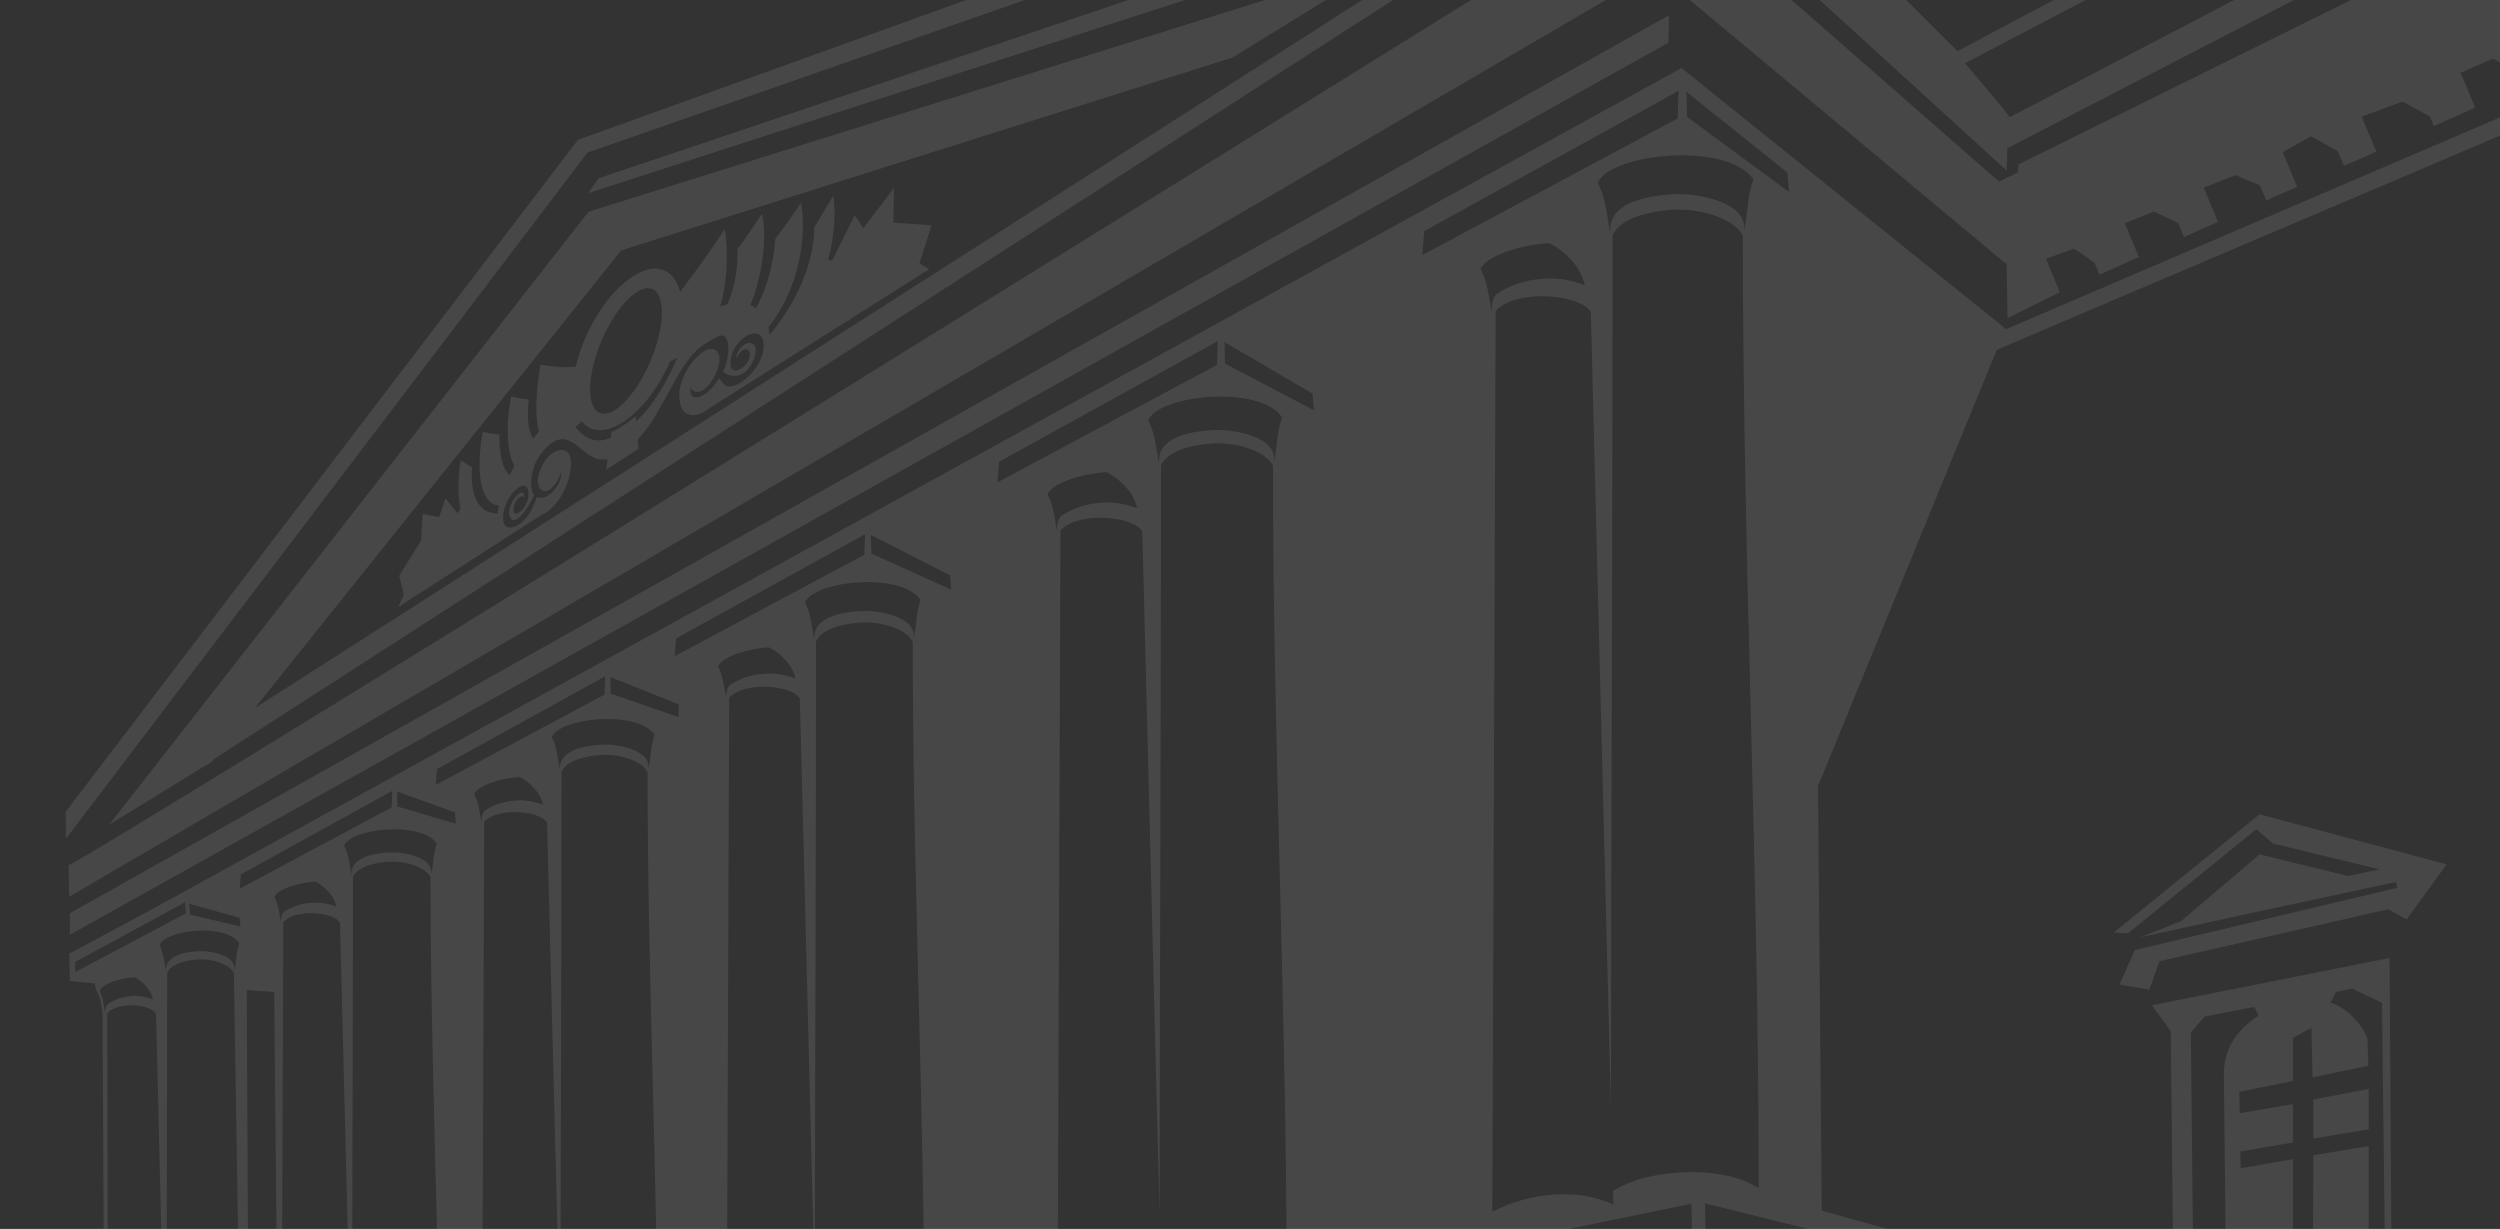 <?xml version="1.0" encoding="UTF-8"?> <svg xmlns="http://www.w3.org/2000/svg" width="1363" height="670" viewBox="0 0 1363 670" fill="none"><rect x="0" y="0" width="1363" height="670" fill="#333333" stroke="none"/><path opacity="0.1" fill-rule="evenodd" clip-rule="evenodd" d="M326.44 97.174L874.493 -87.255V-74.05L116.736 413.769L115.613 415.17L59.487 449.676L320.866 115.431L757.168 -21.125L671.949 31.384L338.689 136.508L138.878 386.107L841.751 -63.351L320.654 105.318L326.44 97.17V97.174ZM39.053 868.177L39.384 868.228L39.418 865.413L924.673 720.331V719.456L1139.07 752.922L1138.79 775.226L924.673 753.929L45.203 882.227L44.411 1043.03L91.878 1042.07C91.823 1028.66 92.225 969.047 92.391 959.154C92.56 948.709 92.7 938.26 92.819 927.802L92.67 926.719C104.907 917.37 120.174 913.748 137.581 919.166L138.484 1041.12L196.45 1039.95C196.39 1023.84 196.835 958.313 197.022 947.354C197.208 935.64 197.369 923.93 197.501 912.211L197.335 910.988C211.047 900.505 228.162 896.45 247.68 902.522L248.685 1038.89L313.707 1037.57C313.64 1018.28 314.224 960.572 314.462 945.792C314.72 929.895 314.928 913.995 315.106 898.106L314.886 896.438C333.077 882.21 355.804 876.711 381.701 884.944L383.036 1036.17L459.706 1034.6C459.634 1012.04 460.389 964.945 460.707 945.894C461.046 925.191 461.321 904.484 461.563 883.772L461.262 881.615C485.498 863.073 515.769 855.906 550.262 866.644L552.029 1032.74L648.544 1030.77C648.455 1004.02 649.518 977.241 649.951 950.479C650.434 921.255 650.837 892.039 651.163 862.814L650.743 859.766C684.944 833.607 727.651 823.493 776.33 838.634L778.809 1028.13L924.8 1025.17L992.192 1025.48L994.031 837.505C1030.41 822.364 1062.32 832.465 1087.89 858.637L1087.57 861.677C1087.81 890.897 1088.11 920.126 1088.48 949.342C1088.79 974.868 1089.52 1000.4 1089.53 1025.93L1362.99 1027.19V1056.02L0.136 1061L0 1043.93L34.785 1043.23L39.053 868.177ZM1302.78 522.294L1303.78 676.36L1300.21 676.9L1298.66 546.725L1282.35 538.942L1273.52 540.857L1270.62 546.636C1279.23 549.48 1286.95 557.161 1290.65 565.929L1291.26 581.104L1260.78 587.324L1260.19 560.244L1259.36 560.834L1250.08 565.865V589.387L1220.88 595.26L1221.09 606.936L1250.09 601.968V622.862L1221.45 627.826L1221.6 636.912L1250.09 631.991V684.462L1235.14 686.716L1213.58 689.637L1212.44 583.855C1213.37 566.99 1224.41 558.24 1231.35 553.765C1230.59 552.168 1229.83 550.576 1229.07 548.979L1201.99 554.257L1194.44 562.817L1195.78 692.622L1184.87 693.798L1183.5 562.184L1173.28 548.088L1302.78 522.294H1302.78ZM1196.04 914.907L1304.44 912.173L1304.24 904.208L1195.84 906.942L1196.04 914.907ZM1220.03 767.363L1220.53 801.814L1252.47 799.338L1252.11 764.059L1259.4 763.308L1259.76 798.778L1289.83 796.447L1289.33 760.229L1362.99 752.651V725.859L1139.92 752.578L1140.18 775.574L1220.02 767.363H1220.03ZM1195.17 899.431L1304.99 896.692L1304.9 893.249L1291.2 893.614L1290.42 838.227L1260.17 840.103L1260.73 894.421L1253.43 894.608L1252.89 840.553L1221.12 842.523L1221.9 895.444L1195.3 896.213L1195.17 899.431ZM1221.04 836.613L1252.82 834.643L1252.52 805.189L1220.87 807.643L1221.04 836.613ZM1290.34 832.316L1289.92 802.298L1259.81 804.629L1260.12 834.184L1290.34 832.316ZM1138.08 711.58L1362.99 677.613V692.979L1138.49 726.271L1138.08 711.58ZM1291.43 615.699L1261.24 620.726V599.45L1291.43 593.646V615.695V615.699ZM1261.03 682.806L1261.24 629.851L1291.43 624.811V678.22L1261.03 682.801V682.806ZM1166.39 511.301L1189.14 502.202L1231.93 465.781L1280.18 477.619L1297.48 473.971L1239.2 459.892L1230.11 452.126L1160.21 508.8L1152.39 508.423L1231.94 443.936L1333.9 471.254L1312.06 501.294L1302.04 495.744L1177.32 524.052L1171.86 539.528L1155.47 536.794L1163.95 517.967L1307.09 484.034L1306.37 480.867C1306.37 480.867 1163.66 511.306 1166.4 511.306L1166.39 511.301ZM656.313 1029.49C658.127 1018.56 658.585 862.887 658.585 862.887C662.081 860.658 665.676 858.36 669.448 856.11L733.394 915.544L730.677 1027.73L656.313 1029.49ZM1083.54 1025.9L1028.39 1025.64L1026.4 915.073L1074.4 855.359C1077.03 857.486 1079.56 859.647 1082.03 861.745C1082.03 861.745 1082.32 1003.19 1083.54 1025.89V1025.9ZM94.65 1040.84C95.302 1036.93 95.463 927.832 95.463 927.832C96.595 927.11 97.74 926.375 98.952 925.649L121.929 947.006C121.611 960.232 121.284 1024.96 120.958 1040.22L94.65 1040.84ZM199.556 1039.14C200.29 1034.76 200.472 912.237 200.472 912.237C201.697 911.451 202.943 910.653 204.248 909.859L230.099 933.891C229.739 948.696 229.37 1021.34 229.014 1038.44L199.556 1039.14ZM317.836 1036.57C318.811 1030.63 319.052 898.14 319.052 898.14C320.981 896.875 322.973 895.576 325.071 894.306L358.767 926.32C358.288 946.637 357.8 1013.41 357.321 1035.62L317.84 1036.57H317.836ZM465.204 1033.81C466.496 1026.06 466.814 883.827 466.814 883.827C469.311 882.231 471.867 880.601 474.562 878.991L519.702 920.954C519.071 946.93 518.439 1004.21 517.803 1032.57L465.199 1033.8L465.204 1033.81ZM815.421 169.452C827.382 156.909 862.753 160.697 867.322 170.343L878.282 604.027C878.414 444.131 879.172 289.381 879.172 128.411C883.496 118.076 901.865 114.913 912.076 114.357C927 113.546 945.073 118.866 950.184 128.411C950.184 304.781 958.835 471.471 958.835 647.853C939.499 635.005 899.288 636.729 879.418 649.284L879.605 656.698C859.887 647.399 833.015 650.363 813.599 660.714L815.417 169.456L815.421 169.452ZM41.033 524.447L100.893 491.91L101.266 498.016L41.024 529.992L41.037 524.447H41.033ZM90.682 530.595C88.809 520.668 101.864 518.804 108.925 518.562C114.871 518.354 129.876 520.863 127.718 530.005C129.126 523.712 128.388 520.765 130.469 514.29C123.183 503.124 90.246 506.767 87.012 515.297C89.466 520.235 89.491 525.117 90.687 530.59L90.682 530.595ZM58.474 552.329C64.612 545.676 82.723 547.676 85.066 552.809L90.682 783.089C90.742 698.184 91.14 616.014 91.14 530.539C93.348 525.05 102.762 523.368 107.992 523.075C115.639 522.638 124.9 525.466 127.515 530.539L131.948 806.361C122.043 799.542 101.732 803.924 91.56 810.599L91.653 814.53C81.549 809.588 68.952 811.167 59 816.666L58.478 552.334L58.474 552.329ZM117.237 814.199L117.359 821.617L121.979 822.606L169.116 812.22V803.487L127.138 812.089L127.451 816.823L117.237 814.195V814.199ZM74.453 830.401L113.562 822.326L113.473 814.305L74.453 822.606V830.401ZM57.542 553.348C56.948 550.223 58.178 547.842 58.805 547.421C63.815 544.054 68.409 543.141 73.271 542.967C76.263 542.865 79.87 543.532 83.358 544.903C82.506 540.144 78.289 535.24 73.474 532.769C65.955 533.138 55.791 536.293 54.291 540.241C56.419 544.487 56.512 548.623 57.542 553.348ZM154.476 502.614C161.592 495.146 182.658 497.388 185.366 503.136L191.893 761.372C191.97 666.166 192.427 574.017 192.427 478.171C194.987 472.018 205.944 470.129 212.018 469.798C220.906 469.314 231.667 472.481 234.715 478.171C234.715 583.189 239.869 682.44 239.869 787.471C228.353 779.82 204.414 780.843 192.571 788.325L192.686 792.736C180.95 787.204 164.945 788.97 153.378 795.135L154.472 502.614H154.476ZM222.44 793.522L222.567 801.844L280.529 791.348V781.654L233.625 791.488L233.681 796.307L222.44 793.517V793.522ZM172.706 811.694L218.168 802.637L218.062 793.649L172.706 802.956V811.694ZM216.417 431.546L216.612 439.66L248.498 449.116L248.057 442.87L216.417 431.551V431.546ZM131.283 476.735L213.866 431.19L213.548 440.166L130.673 484.522L131.283 476.735ZM153.382 503.748C152.696 500.249 154.128 497.579 154.857 497.103C160.681 493.333 166.017 492.297 171.671 492.11C175.151 491.995 179.343 492.738 183.391 494.271C182.408 488.942 177.499 483.436 171.905 480.671C163.161 481.083 151.348 484.624 149.61 489.053C152.085 493.808 152.191 498.458 153.382 503.748ZM191.898 478.239C189.723 467.102 204.888 465.017 213.115 464.737C220.02 464.503 237.466 467.322 234.956 477.572C236.588 470.503 235.732 467.216 238.148 459.951C229.684 447.439 191.402 451.523 187.634 461.072C190.495 466.622 190.516 472.095 191.902 478.239H191.898ZM263.977 448.025C271.886 439.724 295.274 442.229 298.284 448.606L305.531 735.315C305.62 629.609 306.121 527.308 306.121 420.881C308.981 414.049 321.125 411.96 327.872 411.595C337.744 411.056 349.688 414.58 353.066 420.881C353.066 537.486 358.788 647.679 358.788 764.288C346.005 755.797 319.425 756.93 306.286 765.235L306.413 770.135C293.38 763.987 275.616 765.949 262.778 772.785L263.977 448.025ZM339.444 770.874L339.588 780.109L341.859 780.589L362.857 775.536L339.444 770.878V770.874ZM284.513 790.766L334.696 780.992L334.586 771.01L284.513 781.064V790.766ZM332.755 369.119L332.976 378.133L369.961 390.977L370.041 384.035L332.755 369.119ZM238.237 419.297L329.924 368.729L329.572 378.694L237.554 427.933L238.237 419.293V419.297ZM262.773 449.282C262.011 445.392 263.6 442.424 264.405 441.902C270.873 437.711 276.794 436.569 283.072 436.357C286.946 436.234 291.595 437.062 296.088 438.764C294.986 432.841 289.544 426.736 283.334 423.658C273.628 424.12 260.51 428.052 258.573 432.965C261.324 438.251 261.438 443.405 262.769 449.282H262.773ZM305.536 420.957C303.124 408.593 319.955 406.279 329.085 405.969C336.752 405.714 356.113 408.844 353.333 420.227C355.156 412.376 354.202 408.721 356.881 400.658C347.484 386.765 304.976 391.308 300.797 401.91C303.972 408.062 303.997 414.143 305.54 420.957H305.536ZM397.549 380.32C406.437 371.004 432.699 373.807 436.085 380.978L444.232 703.067C444.329 584.322 444.893 469.39 444.893 349.826C448.097 342.158 461.745 339.81 469.332 339.402C480.407 338.795 493.839 342.748 497.632 349.826C497.632 480.829 504.062 604.626 504.062 735.616C489.698 726.08 459.833 727.362 445.079 736.682L445.228 742.193C430.571 735.285 410.62 737.48 396.193 745.169L397.549 380.32ZM482.323 741.722L482.484 752.107L485.608 752.757L509.144 748.383L482.323 741.722ZM366.587 774.844L415.817 765.053V754.162L363.459 764.891L363.569 775.396L366.587 774.84V774.844ZM420.297 764.386L476.987 753.088L476.868 741.883L420.297 753.487V764.382V764.386ZM474.817 291.678L475.062 301.809L518.545 321.472L517.998 313.685L474.817 291.678ZM368.63 348.055L471.633 291.245L471.239 302.433L367.871 357.757L368.63 348.055ZM396.193 381.738C395.332 377.377 397.121 374.04 398.028 373.45C405.297 368.737 411.947 367.459 419 367.217C423.34 367.073 428.575 368.003 433.618 369.917C432.385 363.273 426.277 356.407 419.297 352.951C408.391 353.46 393.654 357.889 391.479 363.408C394.569 369.348 394.701 375.14 396.193 381.738ZM444.232 349.919C441.519 336.027 460.44 333.424 470.693 333.076C479.305 332.796 501.061 336.307 497.933 349.087C499.976 340.281 498.9 336.167 501.913 327.115C491.355 311.498 443.6 316.597 438.908 328.516C442.473 335.432 442.511 342.26 444.232 349.915V349.919ZM578.172 289.118C588.45 278.333 618.857 281.582 622.778 289.882L632.209 662.748C632.319 525.279 632.971 392.234 632.971 253.826C636.684 244.944 652.473 242.222 661.259 241.747C674.085 241.046 689.627 245.623 694.023 253.826C694.023 405.468 701.47 548.784 701.47 700.43C684.838 689.391 650.269 690.864 633.188 701.666L633.349 708.039C616.395 700.031 593.295 702.587 576.604 711.487L578.172 289.118ZM676.302 707.495L676.454 717.342L699.058 713.138L676.302 707.495ZM599.309 731.659V721.893L538.691 734.312L538.788 742.885L599.305 731.659H599.309ZM670.105 718.514L669.986 707.678L604.497 721.125V730.682L670.109 718.509L670.105 718.514ZM667.608 186.503L667.892 198.222L716.262 223.651L715.626 214.632L667.608 186.503ZM544.68 251.763L663.921 185.994L663.472 198.956L543.811 263.002L544.684 251.763H544.68ZM576.591 290.765C575.595 285.709 577.668 281.845 578.719 281.165C587.128 275.718 594.834 274.232 602.993 273.956C608.024 273.786 614.076 274.865 619.921 277.081C618.493 269.379 611.419 261.439 603.336 257.435C590.709 258.034 573.654 263.15 571.14 269.549C574.713 276.419 574.862 283.127 576.591 290.77V290.765ZM632.209 253.924C629.064 237.849 650.964 234.83 662.832 234.431C672.8 234.1 697.994 238.167 694.366 252.964C696.735 242.77 695.493 238.006 698.973 227.523C686.754 209.448 631.471 215.346 626.037 229.149C630.166 237.153 630.199 245.054 632.209 253.919V253.924ZM929.572 656.069L929.797 670.038L982.854 681.082L990.522 682.517L989.42 670.921L929.572 656.065V656.069ZM840.022 686.979V672.811L769.51 687.255L769.663 700.031L840.022 686.979ZM899.199 675.995L922.397 671.376L922.231 656.277L846.049 671.919V685.854L899.199 675.995ZM919.455 50.104L919.794 63.737L975.297 104.591L974.555 94.104L919.455 50.104ZM776.491 126.012L915.17 49.514L914.636 64.595L775.461 139.077L776.491 126.012ZM813.59 171.367C812.446 165.482 814.845 160.998 816.07 160.2C825.848 153.869 834.812 152.137 844.307 151.823C850.147 151.623 857.2 152.871 863.99 155.457C862.337 146.503 854.102 137.264 844.701 132.606C830.019 133.306 810.178 139.246 807.254 146.681C811.42 154.689 811.594 162.476 813.59 171.367ZM878.282 128.521C874.629 109.827 900.098 106.32 913.903 105.857C925.495 105.47 954.787 110.196 950.578 127.413C953.329 115.554 951.884 110.013 955.94 97.819C941.724 76.802 877.426 83.668 871.107 99.721C875.9 109.024 875.947 118.217 878.278 128.526L878.282 128.521ZM38.036 497.905L909.906 8.312L909.63 23.266L38.125 509.628L38.036 497.901V497.905ZM370.779 159.147C379.357 148.006 387.449 136.478 395.171 124.853C396.26 131.46 396.502 138.915 396.061 146.286C395.633 153.606 394.468 160.879 392.696 167.049C393.989 166.569 395.332 166.157 396.642 165.843C400.829 155.746 402.41 145.709 402.008 135.969C408.01 127.884 409.93 124.687 415.49 116.454C417.004 123.439 416.902 132.156 415.728 140.996C414.562 149.798 412.193 158.765 409.112 166.357C410.188 166.785 411.256 167.329 412.24 167.995C415.143 162.654 417.521 156.638 419.267 150.303C421.047 143.891 422.259 137.094 422.692 130.245C428.982 121.919 431.02 118.917 436.772 110.476C437.586 115.342 437.904 120.734 437.653 126.432C437.391 132.13 436.632 138.053 435.229 144.023C432.423 155.963 427.134 168.076 418.987 178.423C419.297 179.71 419.453 181.107 419.547 182.593C426.015 174.942 432.063 165.745 436.462 155.835C440.93 145.76 443.833 134.903 443.931 123.991C450.14 113.954 449.106 114.943 454.294 106.77C455.158 111.682 455.197 117.457 454.663 123.486C454.124 129.502 452.984 135.846 451.484 141.896C452.272 141.883 453.031 141.862 453.819 141.845C457.812 133.786 461.847 125.66 465.962 117.418C467.535 119.745 469.103 122.093 470.671 124.441C476.181 117.219 481.721 109.933 487.354 102.511C487.257 108.799 487.193 115.075 487.1 121.363C493.894 121.851 500.794 122.331 507.868 122.798C505.601 129.782 503.418 136.695 501.248 143.573C503.019 144.647 504.778 145.713 506.626 146.732C484.603 160.663 463.5 173.982 443.291 186.762C423.891 199.046 405.195 210.824 387.309 222.156C378.755 229.039 370.584 227.96 370.338 215.719C370.151 207.627 375.733 197.381 382.926 192.142C390.246 186.83 395.586 192.978 389.903 204.37C384.227 215.766 377.573 215.074 376.636 210.87C374.784 219.617 384.024 218.797 392.009 206.412C393.005 207.44 394.306 209.036 394.874 209.656C399.681 214.603 415.944 201.644 416.351 189.097C416.817 175.001 399.732 183.264 398.291 196.957C397.829 201.445 400.473 203.398 404.191 200.85C408.37 198.014 409.463 193.921 408.577 191.781C407.539 189.204 403.809 190.18 401.609 195.144C401.012 191.717 404.915 187.577 408.005 187.047C411.494 186.482 414.007 190.265 410.035 197.903C404.78 208.034 396.269 204.867 394.209 202.591C397.028 197.114 398.477 187.395 395.358 183.603C393.594 181.37 388.763 184.788 384.728 187.212C377.086 191.794 371.58 201.011 366.057 211.083C360.611 221.014 355.117 231.828 347.649 239.696C347.781 241.377 347.933 243.059 348.094 244.719C342.232 248.531 336.176 252.425 330.445 255.987C330.725 254.094 331 252.183 331.31 250.255C324.439 251.729 319.802 247.198 315.301 243.534C310.851 239.904 306.362 237.208 299.941 242.124C296.614 244.672 293.18 249.287 291.515 253.444C288.671 260.573 289.217 267.939 291.176 269.876C289.311 274.317 282.152 286.541 278.693 282.927C276.108 280.253 278.308 274.155 281.007 270.882C283.436 267.961 286.348 267.388 285.61 271.234C284.157 269.107 281.177 272.359 280.232 275.816C279.418 278.69 279.973 281.25 283.131 279.335C285.971 277.59 288.268 272.877 288.175 269.226C287.937 258.165 274.857 269.638 274.298 281.726C273.815 292.485 285.856 287.05 290.108 277.238C290.663 276.015 291.879 273.052 292.774 270.958C298.72 273.608 306.85 263.643 305.828 257.367C304.662 262.564 298.746 270.903 294.689 266.661C290.637 262.411 295.647 250.48 301.585 246.833C307.617 243.135 311.995 246.311 311.253 254.459C310.113 266.785 302.641 277.404 295.651 280.507C281.44 289.649 267.686 298.489 254.419 306.993C241.568 315.234 229.111 323.234 217.087 330.957C218.096 328.728 219.134 326.473 220.194 324.185C219.308 320.771 218.443 317.345 217.621 313.918C221.542 307.6 225.526 301.189 229.573 294.718C229.849 289.882 230.146 285.021 230.417 280.172C233.418 280.758 236.419 281.352 239.475 281.938C240.577 278.529 241.712 275.102 242.853 271.655C245.014 274.38 247.227 277.111 249.456 279.832C249.969 279.085 250.473 278.329 251.012 277.573C250.334 274.015 249.952 269.871 249.952 265.392C249.952 260.913 250.329 256.03 251.185 251.041C254.212 252.476 253.546 252.735 257.302 254.692C256.691 263.872 258.039 270.173 260.586 274.185C263.151 278.21 266.965 279.96 271.327 279.934C271.492 278.52 271.712 277.106 272.026 275.637C266.575 275.098 263.503 270.105 262.193 262.717C261.532 259.053 261.349 254.752 261.523 250.115C261.697 245.479 262.261 240.469 263.185 235.331C266.855 236.244 268.118 236.639 272.319 236.889C272.204 242.473 272.645 247.207 273.573 250.943C274.501 254.68 275.981 257.401 277.909 258.972C278.706 257.287 279.596 255.605 280.478 253.97C278.532 250.603 277.239 245.211 276.892 238.617C276.557 232.023 277.083 224.258 278.744 216.157C282.55 216.98 283.898 217.592 288.247 217.753C287.259 227.247 287.861 234.656 290.616 239.11C291.688 237.823 292.812 236.592 293.905 235.463C292.795 231.811 292.316 226.444 292.447 220.088C292.574 213.736 293.333 206.361 294.702 198.782C300.517 199.903 306.828 200.451 313.894 199.984C316.017 190.893 319.824 181.557 324.609 173.379C329.492 165.057 335.531 157.742 341.982 152.897C342.152 152.804 342.33 152.676 342.567 152.506C342.686 152.4 342.868 152.277 343.046 152.103C349.607 147.186 355.711 145.564 360.483 146.834C365.379 148.142 369.062 152.345 370.779 159.155V159.147ZM81.036 496.746L916.776 37.09L1093.39 179.12L1093.15 179.714L1362.99 64.005V73.936L1088.65 190.69L991.183 428.608L993.209 660.01L1037.61 672.45L1038.48 689.548L1134.35 711.504L1134.38 726.496L928.038 685.124L38.596 845.954L38.613 837.632L71.376 830.877V823.094L38.625 830.045L38.638 821.969L57.194 817.464L55.935 552.932C55.287 547.608 54.49 542.678 52.701 540.462L51.578 536.14L38.117 534.798L37.744 519.954L81.044 496.738L81.036 496.746ZM1363 -40.194L1100.59 89.582L1100.07 94.057L1089.82 99L904.167 -63.546C904.167 -63.546 51.044 467.136 37.388 471.691L37.68 488.917L902.421 -15.703L1093.46 143.615L1094.03 143.373L1094.5 173.392L1123.03 159.329L1115.42 141.059L1130.89 135.599L1141.95 143.212L1144.66 149.717L1166.16 140.168L1158.46 121.681L1174.39 115.312L1187.58 121.639L1190.74 129.235L1209.28 120.998L1201.5 102.32L1218.8 95.488L1232.13 101.08L1235.57 109.313L1252.42 101.827L1244.54 82.946L1260.01 74.293L1274.53 82.368L1277.92 90.487L1295.54 82.662L1287.58 63.572L1309.88 55.377L1324.72 63.453L1326.91 68.722L1349.48 58.689L1341.55 39.646L1359.3 31.919L1363 34.122V-40.194H1363ZM1363 -129.404L1067.23 27.881L976.471 -62.472L1363 -292.298V-307.532L967.532 -71.541L951.252 -88.053L1363 -347.524V-388L935.527 -104.009L904.103 -135.883L315.089 76.246L35.849 442.518L35.917 457.289L320.302 83.209L904.591 -120.657L904.798 -79.672L1094 92.962L1094.42 80.802L1363 -58.132V-75.761L1095.58 63.98C1096.16 63.398 1071.31 34.483 1071.31 34.483L1363 -118.488V-129.404H1363ZM149.483 540.815L151.962 796.065L135.763 799.882L134.53 539.834L149.483 540.815ZM333.005 238.723C333.132 237.658 333.285 236.609 333.433 235.556C337.498 233.756 342.398 230.516 346.56 226.873C346.636 227.799 346.708 228.724 346.814 229.616C356.52 220.844 363.149 208.561 369.104 195.577C369.164 195.403 369.266 195.199 369.38 194.999C368.117 195.602 366.583 196.417 365.366 196.974C352.256 227.145 327.703 243.245 317.28 229.671C316.166 230.678 314.788 231.832 313.674 232.839C313.729 232.932 313.779 233.009 313.86 233.085C318.539 238.401 323.956 242.358 333.005 238.723ZM353.265 157.143C344.712 157.143 332.416 172.454 325.804 191.344C319.188 210.225 320.764 225.544 329.314 225.544C337.863 225.544 350.163 210.225 356.779 191.344C363.391 172.458 361.814 157.143 353.265 157.143ZM103.182 492.713L103.593 498.619L131.105 505.153L130.609 500.389L103.177 492.713H103.182Z" fill="white"></path></svg> 